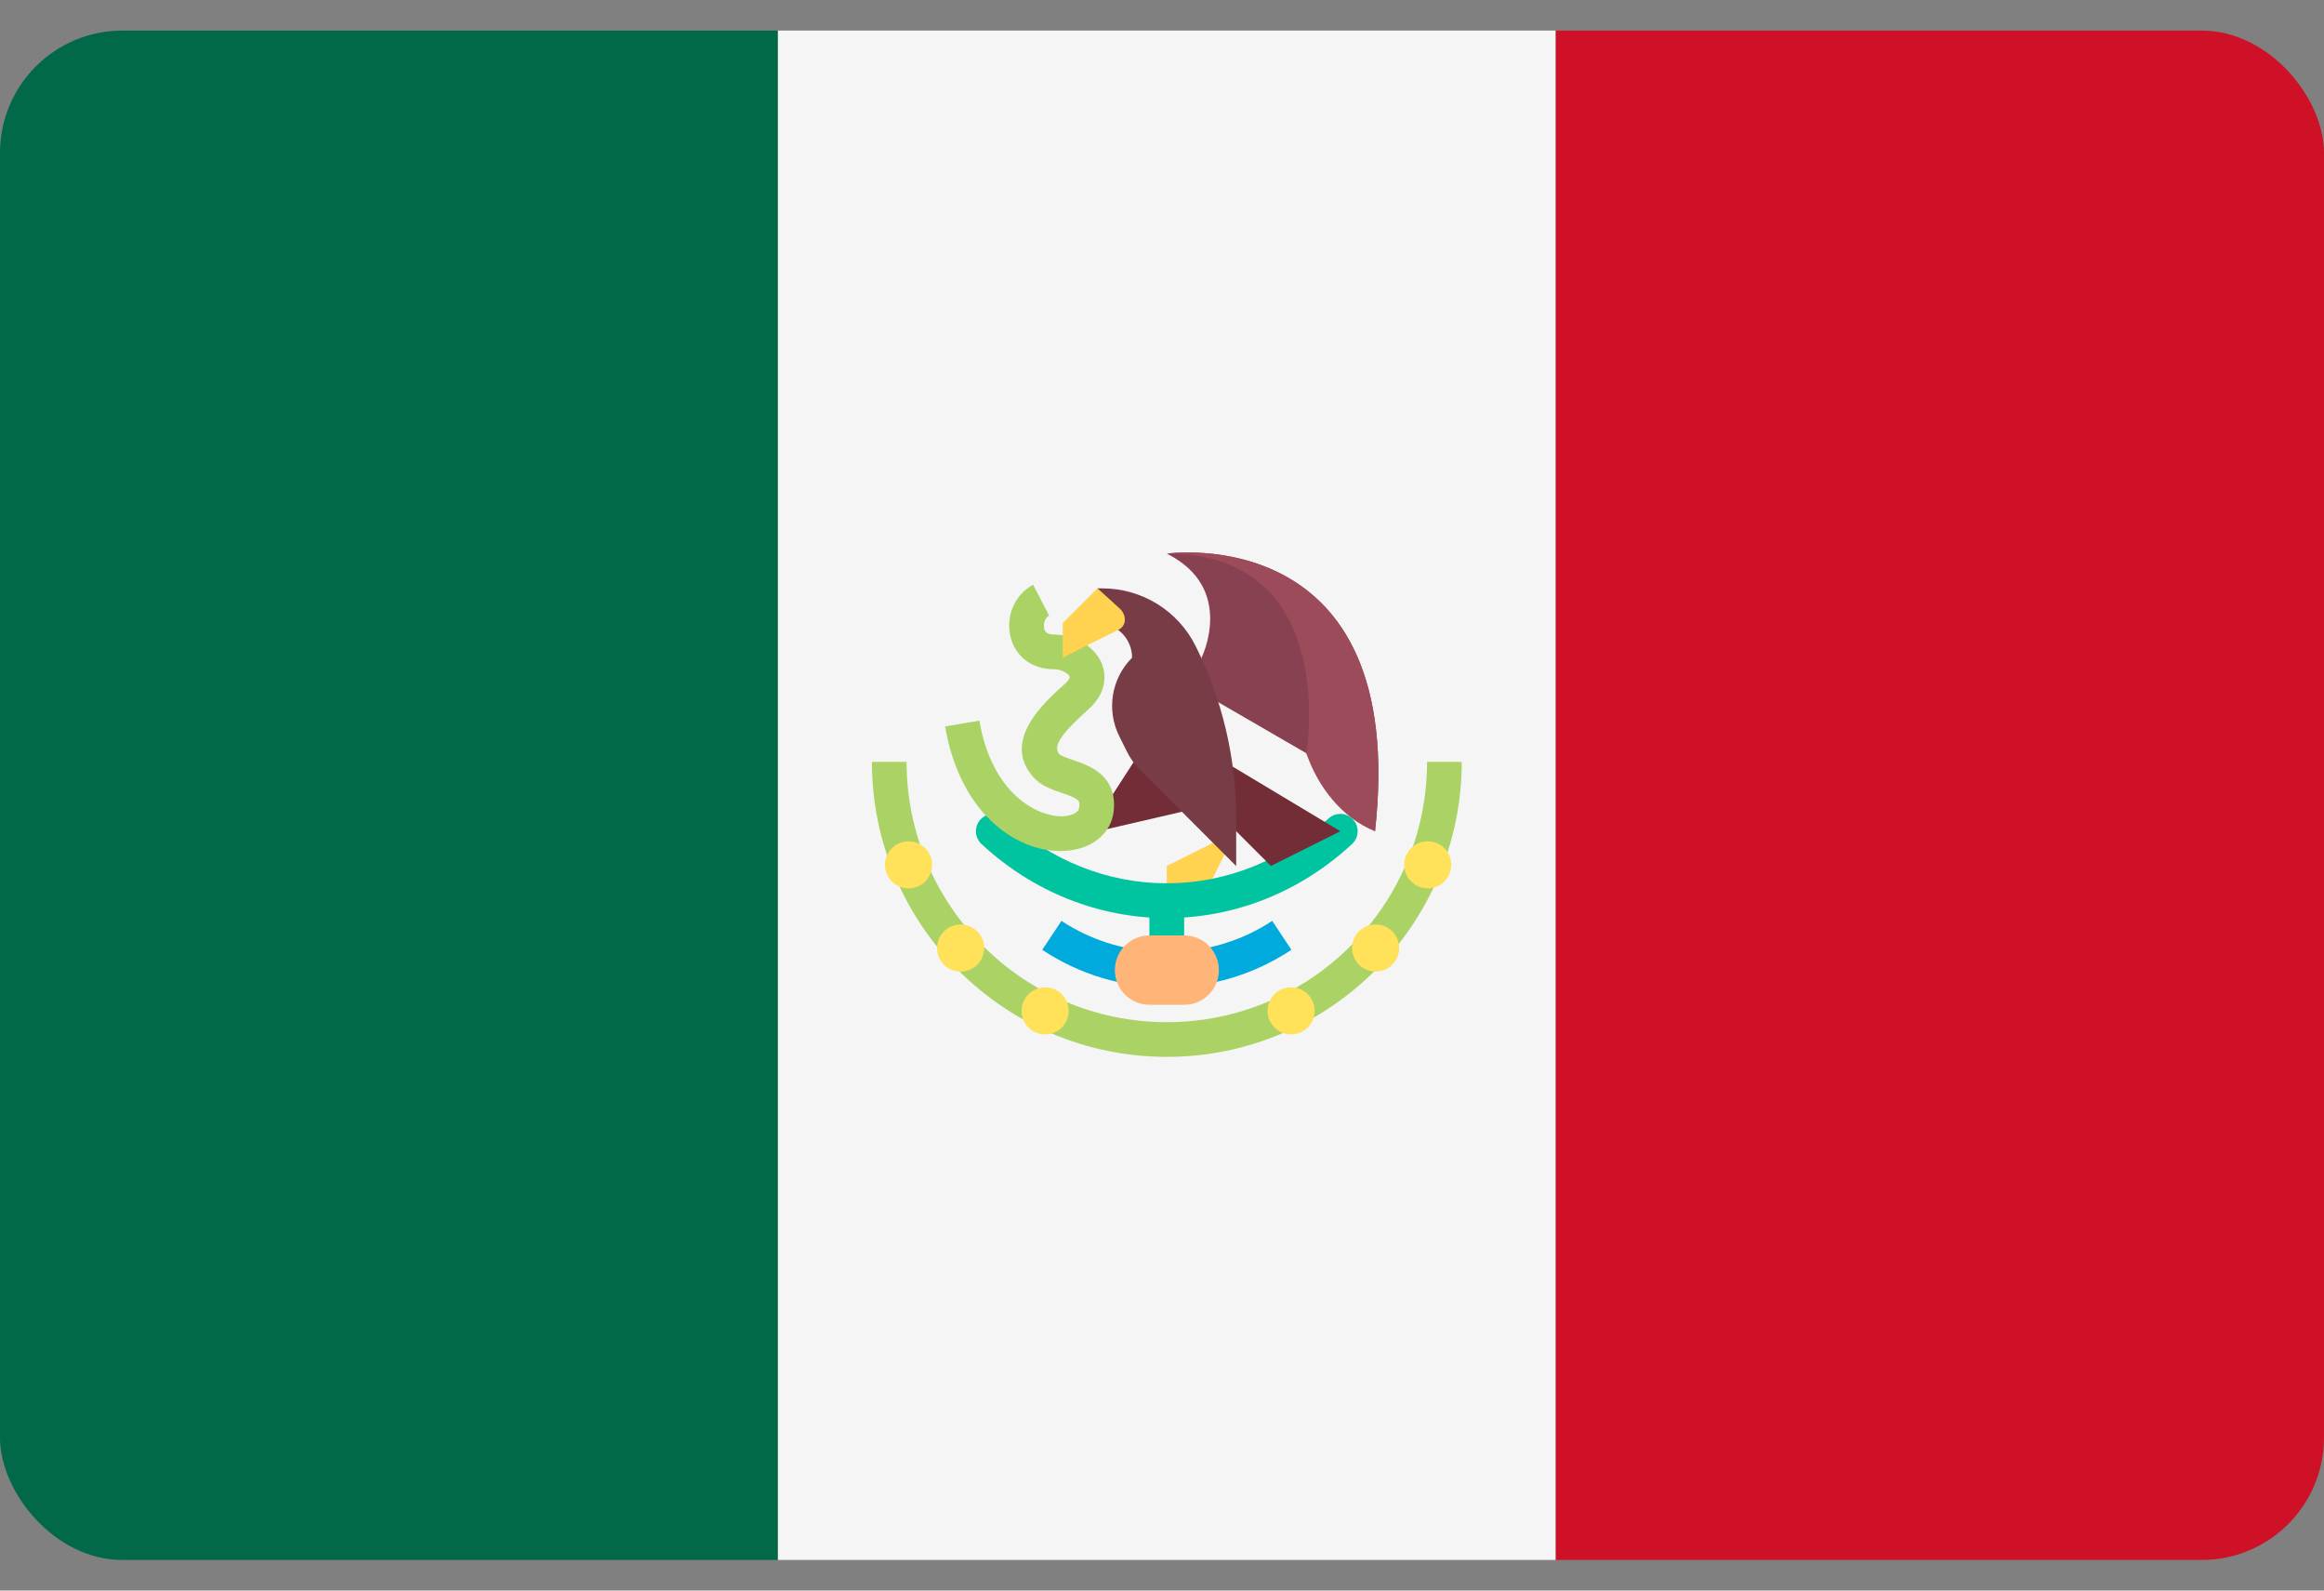 <svg fill="none" height="26" viewBox="0 0 38 26" width="38" xmlns="http://www.w3.org/2000/svg" xmlns:xlink="http://www.w3.org/1999/xlink"><rect x="0" y="0" width="38" height="26" fill="#808080" stroke="none"/><clipPath id="a"><rect height="25" rx="2" width="38" y=".5"/></clipPath><g clip-path="url(#a)"><path d="m12.719 25.5h-12.061c-.363 0-.658-.295-.658-.658v-23.684c0-.363.295-.658.658-.658h12.061z" fill="#01684a"/><path d="m25.439.5h-12.719v25h12.719z" fill="#f5f5f5"/><path d="m37.5 25.5h-12.061v-25h12.061c.363 0 .658.295.658.658v23.684c0 .363-.295.658-.658.658z" fill="#ce1127"/><path d="m20.213 13.588-1.135.568v.567h.567z" fill="#ffd250"/><path d="m19.078 16.141c-.157 0-.284-.127-.284-.284v-1.135c0-.157.127-.284.284-.284s.284.127.284.284v1.135c0 .157-.127.284-.284.284z" fill="#00c3a0"/><path d="m19.078 15.007c-1.114 0-2.19-.43-3.03-1.211-.115-.107-.121-.286-.015-.401.107-.114.287-.12.401-.015.734.683 1.673 1.059 2.644 1.059s1.909-.376 2.644-1.059c.114-.106.294-.1.401.015.107.115.1.294-.015.401-.84.781-1.915 1.211-3.03 1.211z" fill="#00c3a0"/><path d="m19.079 16.141c-.727 0-1.432-.212-2.037-.615l.314-.473c1.024.68 2.422.68 3.446 0l.314.473c-.606.402-1.31.615-2.037.615z" fill="#00aadc"/><path d="m18.63 12.312-.626.969-.106.319 1.631-.378z" fill="#732d37"/><path d="m17.343 13.912c-.75 0-1.65-.631-1.889-2.037l.56-.095c.198 1.169.918 1.565 1.35 1.564.133-.004.271-.049.281-.143.013-.112.016-.139-.281-.239-.161-.055-.344-.116-.472-.263-.519-.593.184-1.22.521-1.521.06-.053.084-.098.078-.116-.018-.049-.13-.122-.255-.122-.36 0-.634-.204-.713-.531-.083-.339.073-.696.37-.85l.261.504c-.07.036-.097.139-.08.212.007.029.024.098.162.098.347 0 .678.205.785.487.046.12.115.433-.23.741-.373.333-.596.583-.472.724.028.032.148.072.227.099.255.086.731.247.663.841-.043.374-.376.633-.829.645-.012 0-.024 0-.036 0z" fill="#aad264"/><path d="m19.646 10.752s.567-1.135-.567-1.702c0 0 3.971-.567 3.404 4.539l-0-0c-.372-.298-.925-.842-1.123-1.276l-1.714-.993z" fill="#874150"/><path d="m19.079 11.886 2.837 1.702s0 0-1.135.567l-1.702-1.702z" fill="#732d37"/><path d="m17.944 10.184c.313 0 .567.254.567.567l-.001.001c-.339.339-.422.856-.208 1.284l.128.257c.053.107.124.204.208.289l1.575 1.575v-.784c0-.977-.227-1.94-.664-2.814-.288-.577-.878-.941-1.522-.941h-.083v.567h-0z" fill="#783c46"/><path d="m17.944 9.617-.567.567v.567s.675-.342.902-.451c.159-.076.13-.256.039-.343-.071-.068-.374-.34-.374-.34z" fill="#ffd250"/><path d="m19.079 17.276c-2.659 0-4.822-2.163-4.822-4.822h.567c0 2.346 1.909 4.255 4.255 4.255 2.346 0 4.255-1.909 4.255-4.255h.567c-0 2.659-2.163 4.822-4.822 4.822z" fill="#aad264"/><g fill="#ffe15a"><path d="m14.856 14.522c.213 0 .385-.172.385-.385s-.172-.385-.385-.385c-.213 0-.385.172-.385.385s.172.385.385.385z"/><path d="m15.707 15.882c.213 0 .385-.172.385-.385 0-.213-.172-.385-.385-.385-.213 0-.385.172-.385.385 0 .213.172.385.385.385z"/><path d="m17.089 16.909c.213 0 .385-.172.385-.385s-.172-.385-.385-.385c-.213 0-.385.172-.385.385s.172.385.385.385z"/><path d="m23.345 14.522c.213 0 .385-.172.385-.385s-.172-.385-.385-.385c-.213 0-.385.172-.385.385s.172.385.385.385z"/><path d="m22.493 15.882c.213 0 .385-.172.385-.385 0-.213-.172-.385-.385-.385s-.385.172-.385.385c0 .213.172.385.385.385z"/><path d="m21.111 16.909c.213 0 .385-.172.385-.385s-.172-.385-.385-.385c-.213 0-.385.172-.385.385s.172.385.385.385z"/></g><path d="m19.363 16.425h-.567c-.313 0-.567-.254-.567-.567s.254-.567.567-.567h.567c.313 0 .567.254.567.567 0 .313-.254.567-.567.567z" fill="#ffb478"/><path d="m21.36 12.312c.189.556.591 1.064 1.123 1.276l0.0 0c.567-5.106-3.404-4.539-3.404-4.539 2.837 0 2.281 3.262 2.281 3.262z" fill="#9b4b5a"/></g></svg>